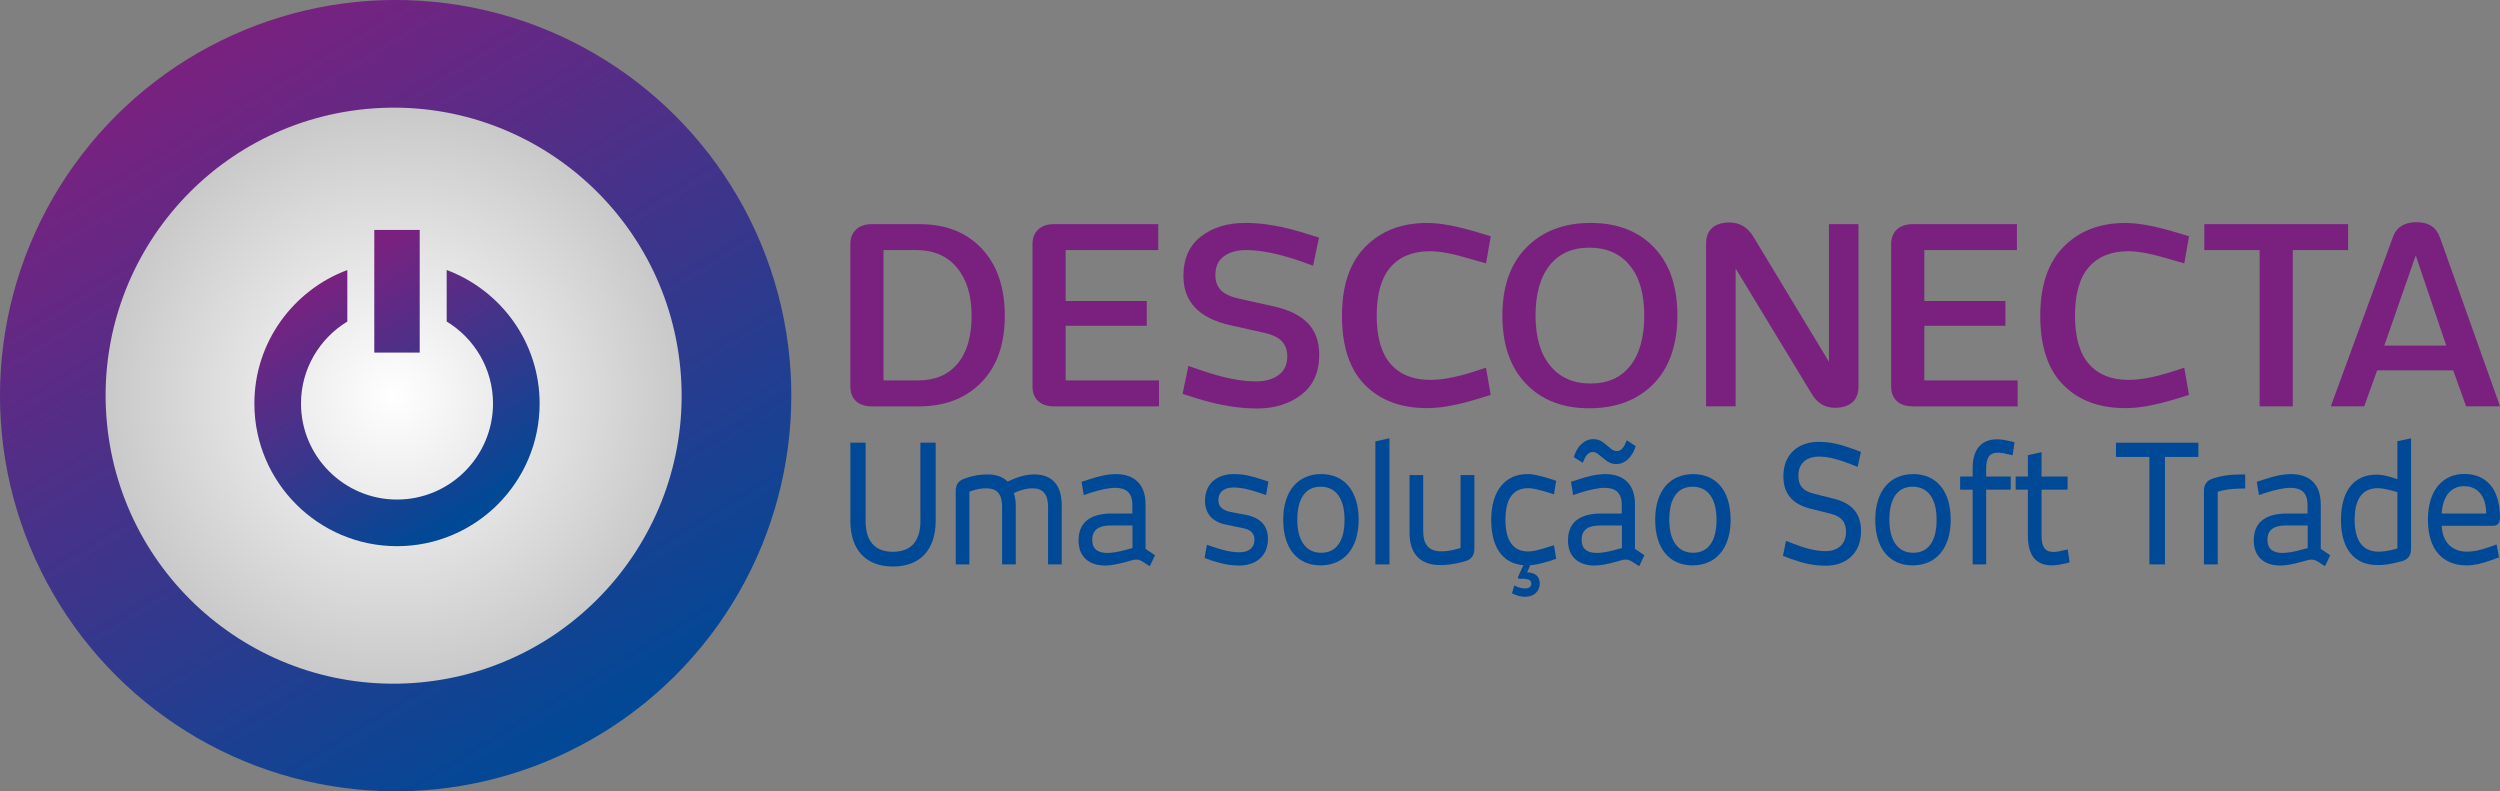 <?xml version="1.0" encoding="UTF-8"?><svg id="Layer_2" xmlns="http://www.w3.org/2000/svg" xmlns:xlink="http://www.w3.org/1999/xlink" viewBox="0 0 1307.63 413.9"><rect x="0" y="0" width="1307.63" height="413.9" fill="#808080" stroke="none"/><defs><style>.cls-1{fill:url(#Gradiente_sem_nome_4-3);}.cls-2{fill:url(#Gradiente_sem_nome_79);}.cls-3{fill:#7a2180;}.cls-4{fill:url(#Gradiente_sem_nome_4);}.cls-5{fill:url(#Gradiente_sem_nome_4-2);}.cls-6{fill:#004996;}</style><linearGradient id="Gradiente_sem_nome_4" x1="99.41" y1="30.1" x2="314.49" y2="383.8" gradientTransform="translate(385.15 -25.21) rotate(82.51)" gradientUnits="userSpaceOnUse"><stop offset="0" stop-color="#7a2180"/><stop offset="1" stop-color="#004996"/></linearGradient><radialGradient id="Gradiente_sem_nome_79" cx="205.9" cy="206.95" fx="205.9" fy="206.95" r="150.64" gradientTransform="translate(20.52 -18.56) rotate(5.43)" gradientUnits="userSpaceOnUse"><stop offset="0" stop-color="#fff"/><stop offset="1" stop-color="#c9c9c9"/></radialGradient><linearGradient id="Gradiente_sem_nome_4-2" x1="168.31" y1="146.41" x2="243.35" y2="269.81" gradientTransform="matrix(1,0,0,1,0,0)" xlink:href="#Gradiente_sem_nome_4"/><linearGradient id="Gradiente_sem_nome_4-3" x1="194.4" y1="130.54" x2="269.44" y2="253.95" gradientTransform="matrix(1,0,0,1,0,0)" xlink:href="#Gradiente_sem_nome_4"/></defs><g id="Camada_1"><circle class="cls-4" cx="206.95" cy="206.95" r="206.95" transform="translate(-25.21 385.15) rotate(-82.51)"/><circle class="cls-2" cx="205.9" cy="206.95" r="150.64" transform="translate(-18.67 20.42) rotate(-5.43)"/><path class="cls-5" d="M233.64,141.23v26.95c14.5,8.82,24.23,24.72,24.23,42.89,0,27.69-22.53,50.22-50.21,50.22s-50.22-22.53-50.22-50.22c0-18.17,9.74-34.08,24.23-42.89v-26.95c-28.34,10.58-48.62,37.86-48.62,69.84,0,41.14,33.46,74.61,74.6,74.61s74.6-33.47,74.6-74.61c0-31.99-20.27-59.26-48.62-69.84Z"/><polygon class="cls-1" points="195.77 120.27 195.77 137.51 195.77 162.33 195.77 184.42 219.53 184.42 219.53 162.33 219.53 137.51 219.53 120.27 195.77 120.27"/><path class="cls-3" d="M444.77,202.17v-74.55c0-3.17.99-5.69,2.98-7.57,1.99-1.88,4.76-2.81,8.31-2.81h24.98c13.61,0,24.44,4.26,32.47,12.78,8.03,8.52,12.05,20.25,12.05,35.19s-4.09,26.42-12.27,34.79c-8.18,8.37-19.08,12.56-32.69,12.56h-24.54c-3.55,0-6.32-.92-8.31-2.75-1.99-1.83-2.98-4.38-2.98-7.63ZM462.11,198.98h18.01c8.92,0,15.83-2.92,20.73-8.77s7.35-14.18,7.35-25-2.56-19.05-7.67-25.19c-5.11-6.14-12.17-9.21-21.18-9.21h-17.24v68.17Z"/><path class="cls-3" d="M540.05,202.17v-74.55c0-3.17.99-5.69,2.98-7.57,1.98-1.88,4.75-2.81,8.29-2.81h54.51v13.57h-48.43v26.64h42.42v12.95h-42.42v28.58h48.81v13.57h-54.89c-3.55,0-6.31-.92-8.29-2.75-1.98-1.83-2.98-4.38-2.98-7.63Z"/><path class="cls-3" d="M618.55,206.04l3.04-14.63,7.54,2.56c11.09,3.77,20.46,5.61,28.1,5.5,4.6,0,8.43-1.09,11.49-3.28,3.06-2.19,4.59-5.45,4.59-9.79,0-3.34-.98-6-2.94-8.01-1.96-2-5.1-3.46-9.4-4.38l-17.53-3.92c-16.3-3.66-24.45-12.24-24.45-25.73,0-9.05,3.06-15.94,9.18-20.67,6.12-4.73,13.87-7.1,23.24-7.1,9.24,0,19.56,1.78,30.95,5.34l7.55,2.35-3.1,14.7-7.65-2.74c-10.81-3.63-19.97-5.45-27.49-5.45-4.69,0-8.52,1.08-11.5,3.25-2.98,2.17-4.46,5.44-4.46,9.82,0,3.34.97,5.99,2.91,7.95,1.94,1.96,5.06,3.42,9.37,4.38l17.4,3.86c8.15,1.71,14.29,4.61,18.43,8.71,4.14,4.1,6.21,9.73,6.21,16.88,0,9.05-3.11,15.98-9.34,20.8-6.23,4.82-13.96,7.22-23.2,7.22-9.75-.01-20.17-1.76-31.27-5.23l-7.66-2.4Z"/><path class="cls-3" d="M701.93,165.02c0-15.72,4.08-27.72,12.25-35.99,8.17-8.28,18.92-12.41,32.26-12.41,6.75,0,15.43,1.59,26.02,4.77l7.28,2.18-2.47,14.2-7.54-2.17c-9.41-2.84-16.67-4.25-21.78-4.2-8.91,0-15.77,2.77-20.61,8.32-4.83,5.55-7.25,14-7.25,25.36s2.44,19.81,7.31,25.33,11.77,8.29,20.67,8.29c5.95,0,13.17-1.31,21.65-3.94l7.53-2.44,2.47,14.26-7.32,2.22c-10.24,3.11-18.78,4.66-25.62,4.66h-.51c-13.59,0-24.38-4.05-32.37-12.17-8-8.11-11.99-20.19-11.99-36.24Z"/><path class="cls-3" d="M798.15,200.71c-8.22-8.56-12.33-20.46-12.33-35.7s4.21-27.12,12.63-35.63c8.42-8.52,19.6-12.78,33.52-12.78s24.97,4.26,33.14,12.78,12.25,20.38,12.25,35.6-4.18,27.39-12.54,35.86c-8.36,8.47-19.53,12.71-33.52,12.71s-24.93-4.28-33.16-12.84ZM810.55,138.8c-4.92,6.17-7.38,14.9-7.38,26.21s2.55,20.07,7.64,26.27c5.09,6.21,12.14,9.31,21.14,9.31s15.82-3.08,20.73-9.25c4.9-6.17,7.35-14.96,7.35-26.37s-2.54-20.01-7.61-26.18c-5.07-6.17-12.11-9.25-21.11-9.25s-15.84,3.08-20.76,9.25Z"/><path class="cls-3" d="M892.37,212.55v-85.18c0-3.59,1.07-6.32,3.22-8.19,2.15-1.88,5.14-2.81,8.97-2.81,5.27,0,9.41,2.4,12.4,7.19l39.67,65.67v-71.99h15.45v85.18c0,3.5-1.09,6.19-3.26,8.07-2.17,1.88-5.16,2.81-8.96,2.81-5.27,0-9.32-2.38-12.14-7.13l-39.9-65.73v72.11h-15.45Z"/><path class="cls-3" d="M989.17,202.17v-74.55c0-3.17.99-5.69,2.98-7.57,1.98-1.88,4.75-2.81,8.29-2.81h54.51v13.57h-48.43v26.64h42.42v12.95h-42.42v28.58h48.81v13.57h-54.89c-3.54,0-6.31-.92-8.29-2.75-1.98-1.83-2.98-4.38-2.98-7.63Z"/><path class="cls-3" d="M1067.17,165.02c0-15.72,4.08-27.72,12.25-35.99,8.17-8.28,18.92-12.41,32.26-12.41,6.75,0,15.43,1.59,26.02,4.77l7.28,2.18-2.47,14.2-7.54-2.17c-9.41-2.84-16.67-4.25-21.78-4.2-8.91,0-15.77,2.77-20.61,8.32-4.83,5.55-7.25,14-7.25,25.36s2.44,19.81,7.31,25.33,11.77,8.29,20.67,8.29c5.95,0,13.17-1.31,21.65-3.94l7.53-2.44,2.47,14.26-7.32,2.22c-10.24,3.11-18.78,4.66-25.62,4.66h-.51c-13.59,0-24.38-4.05-32.37-12.17-8-8.11-11.99-20.19-11.99-36.24Z"/><path class="cls-3" d="M1152.96,130.81v-13.57h75.22v13.57h-28.93v81.74h-17.35v-81.74h-28.93Z"/><path class="cls-3" d="M1219.12,212.55l32.29-88c1.81-5.54,5.99-8.32,12.54-8.32s10.45,2.73,12.35,8.19l31.34,88.12h-17.73l-6.77-18.83h-39.76l-6.77,18.83h-17.47ZM1247.1,180.78h32.42l-15.96-47.16-16.46,47.16Z"/><path class="cls-6" d="M467.06,296.32c-14.37,0-22.28-8.98-22.28-23.87v-40.9h7.98v41.07c0,10.27,4.71,16,14.29,16s14.37-5.73,14.37-16v-41.07h7.98v40.9c0,14.89-7.91,23.87-22.35,23.87Z"/><path class="cls-6" d="M507.05,295.21h-7.15v-38.42c0-3.59,1.67-5.48,4.71-6.5,4.64-1.71,8.52-2.14,11.86-2.14,4.79,0,8.29,1.37,10.57,3.76,4.49-2.22,9.12-3.76,13.84-3.76,10.26,0,14.45,6.5,14.45,16.08v30.97h-7.15v-30.2c0-5.73-2.05-9.58-8.06-9.58-3.8,0-6.46,1.03-9.88,2.48.68,1.88,1.06,4.02,1.06,6.5v30.8h-7.15v-30.2c0-5.73-1.98-9.58-8.14-9.58-2.2,0-4.71.17-8.97,1.71v38.07Z"/><path class="cls-6" d="M601.4,296.15l-3.73-2.4c-1.6-1.03-3.42-1.37-5.63-.68l-2.81.77c-3.57,1.03-7.98,1.97-11.18,1.97-8.74,0-13.91-4.88-13.91-13.09,0-11.04,8.21-14.12,17.49-14.12h10.64v-4.62c0-6.5-3.57-8.81-8.9-8.81-3.65,0-8.29,1.11-12.93,2.57l-3.57,1.2-1.14-6.93,3.42-1.11c5.32-1.8,10.04-2.91,14.6-2.91,8.67,0,15.43,4.45,15.43,15.83v23.27l4.94,3.34-2.74,5.73ZM592.35,274.85h-11.4c-6.08,0-9.66,2.14-9.66,7.53,0,4.71,2.89,6.84,7.91,6.84,2.21,0,5.55-.51,9.05-1.45l4.11-1.11v-11.81Z"/><path class="cls-6" d="M651.88,269.37c7.22,1.37,11.33,5.56,11.33,12.49,0,9.5-6.99,13.95-14.9,13.95-5.47,0-9.66-1.03-14.9-2.74l-3.35-1.2,1.22-6.93,3.5,1.2c4.49,1.45,8.9,2.74,13.53,2.74,4.18,0,7.83-1.88,7.83-6.59,0-3.25-1.82-5.39-6.54-6.16l-7.98-1.63c-7.22-1.37-11.33-5.65-11.33-12.58,0-9.5,6.99-13.95,14.9-13.95,5.47,0,9.58,1.03,14.83,2.82l3.42,1.11-1.22,7.02-3.57-1.2c-4.41-1.45-8.9-2.74-13.53-2.74-4.18,0-7.83,1.88-7.83,6.59,0,3.25,1.82,5.3,6.54,6.25l8.06,1.54Z"/><path class="cls-6" d="M690.73,295.72c-12.01,0-19.54-8.73-19.54-23.87s7.83-23.87,19.84-23.87,19.62,8.64,19.62,23.87-7.91,23.87-19.92,23.87ZM690.73,254.57c-7.98,0-12.17,6.33-12.17,17.28s4.49,17.28,12.47,17.28,12.24-6.16,12.24-17.28-4.56-17.28-12.54-17.28Z"/><path class="cls-6" d="M719.39,295.21v-64.34l7.37-1.63v65.97h-7.37Z"/><path class="cls-6" d="M763.95,248.5h7.22v38.42c0,3.68-1.67,5.73-4.71,6.59-6.46,1.88-10.34,2.05-13.23,2.05-11.48,0-15.97-7.19-15.97-16.77v-30.29h7.15v29.52c0,5.9,2.28,10.35,9.35,10.35,2.28,0,4.71-.17,10.19-1.71v-38.16Z"/><path class="cls-6" d="M799.45,288.45c2.43,0,5.7-.86,9.96-2.22l3.42-1.03,1.14,7.1-3.35,1.11c-4.71,1.45-8.52,2.31-11.78,2.31-11.18,0-18.86-7.36-18.86-23.87,0-15.57,7.68-23.87,18.86-23.87,3.27,0,7.07.94,11.78,2.4l3.35,1.11-1.14,7.1-3.42-1.11c-4.26-1.28-7.6-2.14-10.04-2.14-7.83,0-11.94,5.39-11.94,16.51s4.11,16.6,12.01,16.6ZM797.78,312.15c-2.21,0-4.03-.43-6.92-1.8l1.14-4.11c2.43,1.2,4.26,1.54,5.7,1.54,1.9,0,3.27-.77,3.27-2.48,0-2.48-2.74-2.74-6.69-2.57l-.38-.77,3.12-6.76h3.57l-1.82,4.19c3.73,0,6.61,1.8,6.61,5.73s-2.74,7.02-7.6,7.02Z"/><path class="cls-6" d="M857.39,296.15l-3.73-2.4c-1.6-1.03-3.42-1.37-5.63-.68l-2.81.77c-3.57,1.03-7.98,1.97-11.18,1.97-8.74,0-13.91-4.88-13.91-13.09,0-11.04,8.21-14.12,17.49-14.12h10.64v-4.62c0-6.5-3.57-8.81-8.9-8.81-3.65,0-8.29,1.11-12.93,2.57l-3.57,1.2-1.14-6.93,3.42-1.11c5.32-1.8,10.04-2.91,14.6-2.91,8.67,0,15.43,4.45,15.43,15.83v23.27l4.94,3.34-2.74,5.73ZM839.67,240.54l-3.42-2.74c-1.06-.94-1.98-1.37-3.12-1.37-1.82,0-3.65,1.11-5.25,5.65l-4.71-2.99c2.2-6.93,6.54-9.41,10.19-9.41,2.05,0,3.95.6,5.7,2.14l3.5,2.82c1.06.86,1.98,1.28,3.12,1.28,1.82,0,3.57-1.11,5.17-5.65l4.71,3.08c-2.13,6.84-6.46,9.41-10.11,9.41-2.13,0-3.95-.68-5.78-2.22ZM848.34,274.85h-11.4c-6.08,0-9.66,2.14-9.66,7.53,0,4.71,2.89,6.84,7.91,6.84,2.21,0,5.55-.51,9.05-1.45l4.11-1.11v-11.81Z"/><path class="cls-6" d="M885.29,295.72c-12.01,0-19.54-8.73-19.54-23.87s7.83-23.87,19.84-23.87,19.62,8.64,19.62,23.87-7.91,23.87-19.92,23.87ZM885.29,254.57c-7.98,0-12.17,6.33-12.17,17.28s4.49,17.28,12.47,17.28,12.24-6.16,12.24-17.28-4.56-17.28-12.54-17.28Z"/><path class="cls-6" d="M959.34,260.9c8.9,2.22,14.07,7.27,14.07,16.94,0,12.41-8.74,18.05-18.32,18.05-6.61,0-11.94-1.28-18.4-3.59l-4.11-1.54,1.6-7.87,4.18,1.63c5.32,2.05,11.1,3.76,16.57,3.76s10.64-2.91,10.64-10.1c0-5.05-2.36-8.04-8.13-9.5l-10.57-2.65c-8.9-2.22-14.07-7.44-14.07-16.86,0-12.49,8.74-18.05,18.32-18.05,6.61,0,11.71,1.37,18.02,3.68l4.18,1.54-1.67,7.87-4.18-1.63c-5.32-2.05-10.72-3.76-16.19-3.76s-10.64,2.82-10.64,10.01c0,5.05,2.28,7.96,8.14,9.41l10.57,2.65Z"/><path class="cls-6" d="M1000.4,295.72c-12.01,0-19.54-8.73-19.54-23.87s7.83-23.87,19.84-23.87,19.62,8.64,19.62,23.87-7.91,23.87-19.92,23.87ZM1000.4,254.57c-7.98,0-12.16,6.33-12.16,17.28s4.49,17.28,12.47,17.28,12.24-6.16,12.24-17.28-4.56-17.28-12.54-17.28Z"/><path class="cls-6" d="M1052.7,238.14c-3.73-.94-5.85-1.37-7.6-1.37-4.56,0-6.23,2.57-6.23,8.56v3.94h12.85v6.84h-12.85v39.1h-7.07v-39.1h-6.54v-6.84h6.54v-4.53c0-9.84,4.71-14.97,12.85-14.97,2.2,0,4.94.51,9.05,1.54l-.99,6.84Z"/><path class="cls-6" d="M1082.51,294.18c-4.11,1.03-6.92,1.54-9.2,1.54-8.52,0-12.62-5.3-12.62-15.57v-24.04h-6.39v-6.84h6.39v-11.21l7.15-1.54v12.75h13.61v6.84h-13.61v23.96c0,5.73,1.6,8.64,6.23,8.64,1.67,0,3.8-.43,7.45-1.37l.99,6.84Z"/><path class="cls-6" d="M1132.38,239v56.21h-8.14v-56.21h-17.49v-7.44h43.11v7.44h-17.49Z"/><path class="cls-6" d="M1174.35,255.51c-5.17,0-9.66.26-14.37,1.71v37.99h-7.22v-38.33c0-3.68,1.67-5.65,4.71-6.59,5.7-1.8,9.58-2.14,16.88-2.14v7.36Z"/><path class="cls-6" d="M1216.09,296.15l-3.73-2.4c-1.6-1.03-3.42-1.37-5.63-.68l-2.81.77c-3.57,1.03-7.98,1.97-11.18,1.97-8.74,0-13.91-4.88-13.91-13.09,0-11.04,8.21-14.12,17.49-14.12h10.64v-4.62c0-6.5-3.57-8.81-8.9-8.81-3.65,0-8.29,1.11-12.93,2.57l-3.57,1.2-1.14-6.93,3.42-1.11c5.32-1.8,10.04-2.91,14.6-2.91,8.67,0,15.43,4.45,15.43,15.83v23.27l4.94,3.34-2.74,5.73ZM1207.04,274.85h-11.4c-6.08,0-9.66,2.14-9.66,7.53,0,4.71,2.89,6.84,7.91,6.84,2.21,0,5.55-.51,9.05-1.45l4.11-1.11v-11.81Z"/><path class="cls-6" d="M1261.1,229.25v57.67c0,3.68-1.6,5.73-4.71,6.59-6.61,1.88-10.04,2.05-12.93,2.05-12.09,0-19.01-8.56-19.01-23.53s6.54-23.79,18.63-23.79c2.81,0,5.63.6,10.87,2.4v-19.85c1.14-.26,6.01-1.28,7.15-1.54ZM1231.6,271.94c0,9.84,3.57,16.6,12.39,16.6,2.28,0,4.49-.17,9.96-1.63v-29.52c-5.78-1.63-8.06-1.97-10.19-2.05-8.82,0-12.16,6.59-12.16,16.6Z"/><path class="cls-6" d="M1288.92,247.9c11.18,0,18.7,7.36,18.7,22.84,0,2.74-1.14,4.28-3.57,4.28h-26.91c.46,9.33,6.01,13.52,13.31,13.52,3.04,0,6.31-.6,11.33-2.31l4.11-1.45,1.22,6.76-4.03,1.45c-5.47,1.97-9.05,2.74-13,2.74-12.01,0-20.15-7.87-20.15-23.79,0-16.77,8.82-24.04,19.01-24.04ZM1288.77,254.31c-6.92,0-11.18,5.48-11.63,14.29h23.27c0-7.79-3.42-14.29-11.63-14.29Z"/></g></svg>